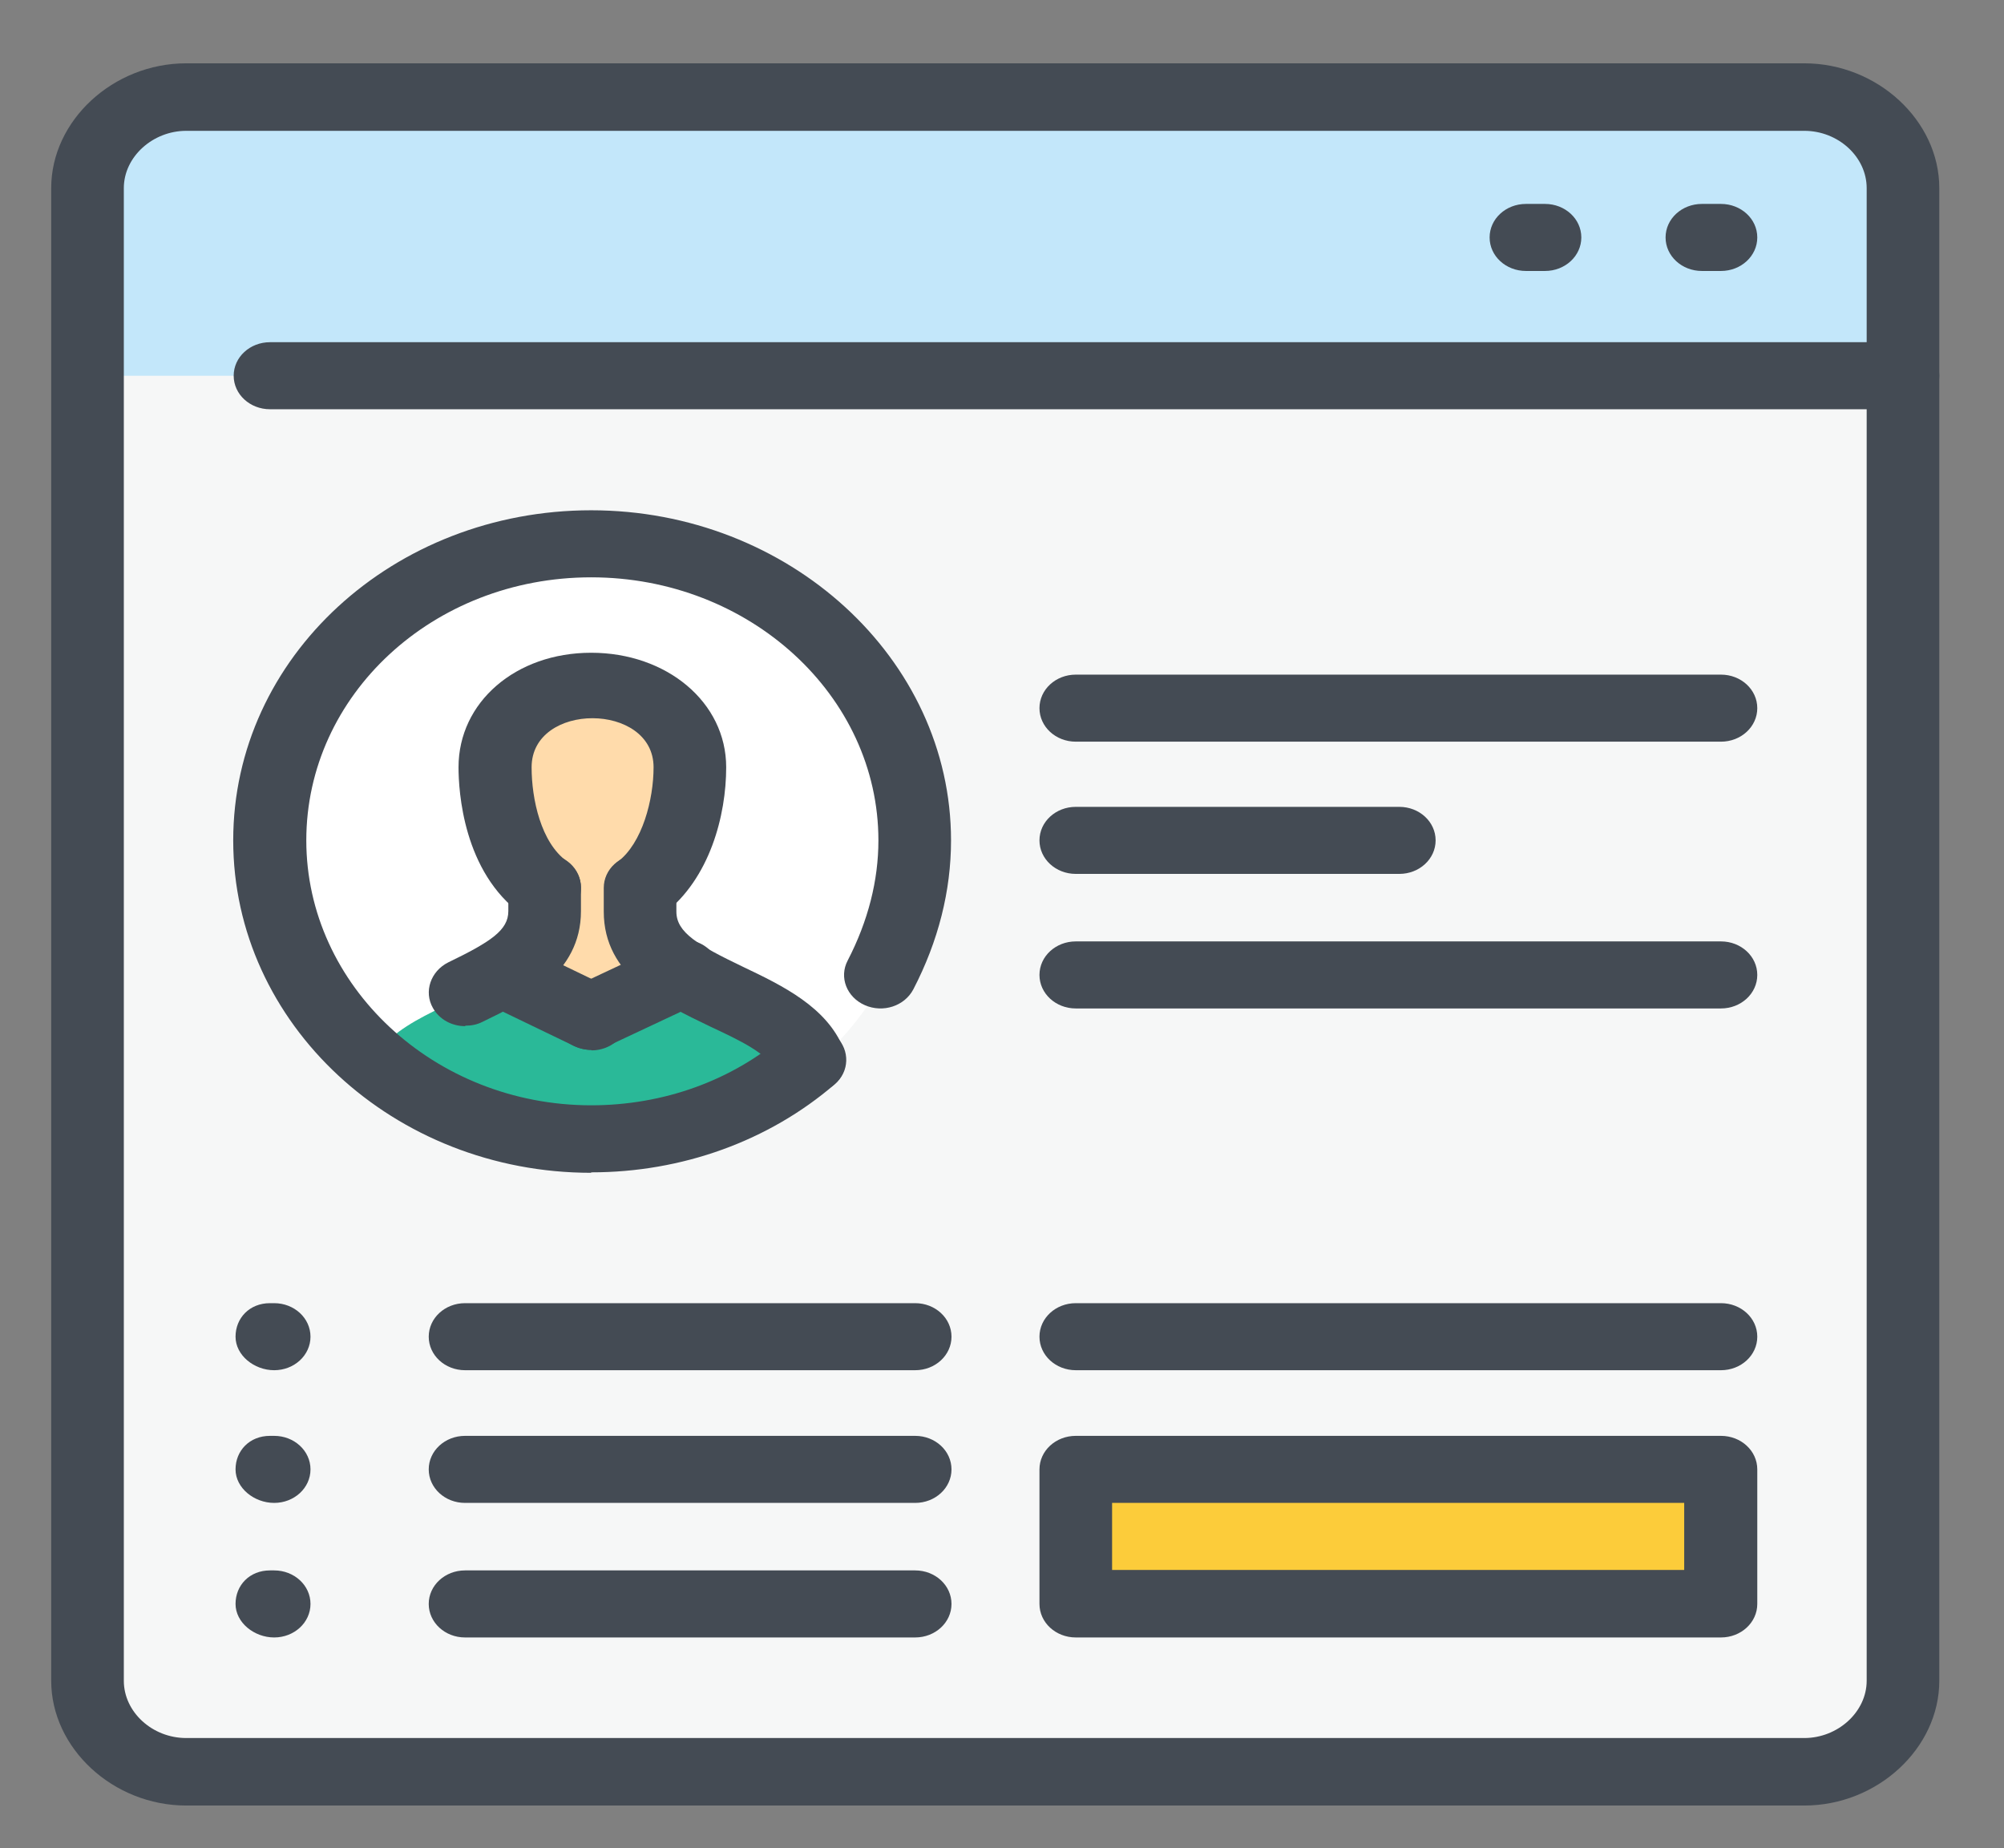 <?xml version="1.0" encoding="UTF-8"?>
<svg xmlns="http://www.w3.org/2000/svg" version="1.1" viewBox="0 0 43.05 39.7">
  <rect x="0" y="0" width="43.05" height="39.7" fill="#808080" stroke="none"/>
  <!-- Generator: Adobe Illustrator 29.1.0, SVG Export Plug-In . SVG Version: 2.1.0 Build 142)  -->
  <defs>
    <style>
      .st0 {
        fill: #c2692a;
      }

      .st0, .st1, .st2, .st3, .st4, .st5, .st6, .st7, .st8, .st9, .st10, .st11, .st12, .st13, .st14, .st15, .st16, .st17, .st18, .st19 {
        fill-rule: evenodd;
      }

      .st1 {
        fill: #f1697b;
      }

      .st2 {
        fill: #83c341;
      }

      .st3, .st20 {
        fill: #f7f8f8;
      }

      .st21, .st5 {
        fill: #fff;
      }

      .st4 {
        fill: #fee1d0;
      }

      .st6 {
        fill: #ef4033;
      }

      .st7 {
        fill: #f2f2f2;
      }

      .st22 {
        fill: #444b54;
      }

      .st8 {
        fill: #c3e7fa;
      }

      .st23 {
        fill: #213c4f;
      }

      .st9 {
        fill: #fbc4b1;
      }

      .st24 {
        fill: #babbbb;
      }

      .st10 {
        fill: #c2a89a;
      }

      .st25 {
        display: none;
      }

      .st11 {
        fill: #f58327;
      }

      .st12 {
        fill: #cfa58f;
      }

      .st13 {
        fill: #ffdbab;
      }

      .st14 {
        fill: #b2e2f9;
      }

      .st15 {
        fill: #2ab998;
      }

      .st26, .st17 {
        fill: #f6f7f7;
      }

      .st16, .st27 {
        fill: #fccc3a;
      }

      .st18 {
        fill: #ab218e;
      }

      .st19 {
        fill: #feda00;
      }
    </style>
  </defs>
  <g id="employee_benefits" class="st25">
    <g>
      <rect class="st26" x="7.65" y="1.98" width="27.79" height="35.39" rx="3.05" ry="3.05"/>
      <path class="st16" d="M26.29,33.24l-3.51,1.13.46-3.68,10.4-12.37c.46-.54,1.3-.58,1.84-.13l1.04.84c.54.46.58,1.3.13,1.84-3.43,4.14-6.89,8.23-10.36,12.37h0Z"/>
      <path class="st1" d="M32.39,19.83l1.25-1.5c.46-.54,1.3-.58,1.84-.13l1.04.84c.54.46.58,1.3.13,1.84l-1.21,1.5-3.05-2.55Z"/>
      <path class="st5" d="M7.94,1.98c3.55,0,6.39,2.84,6.39,6.35s-2.84,6.39-6.39,6.39S1.59,11.89,1.59,8.33,4.43,1.98,7.94,1.98h0Z"/>
      <path class="st13" d="M12.29,13.01c-.54-1.38-3.38-1.46-3.38-3.13v-.54c.75-.54,1-1.75,1-2.55,0-1.04-.88-1.75-1.96-1.75s-1.92.71-1.92,1.75c0,.79.25,2.01,1,2.55v.54c0,1.67-2.84,1.75-3.38,3.13,1.13,1.09,2.67,1.71,4.3,1.71s3.22-.63,4.35-1.71h0Z"/>
      <path class="st8" d="M6.15,11.18c-.88.58-2.17.96-2.51,1.84,1.13,1.09,2.67,1.71,4.3,1.71s3.22-.63,4.35-1.71c-.33-.88-1.63-1.25-2.55-1.84-.38.58-1.04.92-1.8.92-.71,0-1.38-.33-1.8-.92h0Z"/>
      <path class="st22" d="M22.78,35.08c-.16,0-.32-.06-.45-.16-.19-.15-.28-.39-.25-.63l.46-3.68c.02-.14.07-.26.16-.37l10.4-12.37c.71-.84,1.99-.93,2.84-.21l1.03.82c.42.36.67.85.7,1.4.03.53-.14,1.05-.48,1.45l-1.2,1.49c-.12.15-.29.24-.48.26-.19.02-.38-.04-.53-.16l-2.51-2.1-8.55,10.17-.3,2.36,2.25-.72,7.68-9.16c.25-.3.7-.34,1-.09.3.25.34.7.09,1l-7.81,9.32c-.09.1-.2.18-.33.22l-3.51,1.13c-.07.02-.14.03-.22.03ZM33.38,19.73l1.96,1.63.76-.94c.23-.27.21-.65-.03-.85l-1.03-.82c-.27-.23-.65-.21-.85.03l-.8.95Z"/>
      <path class="st22" d="M32.39,38.09H10.7c-2.07,0-3.76-1.69-3.76-3.76v-16.8c0-.39.32-.71.71-.71s.71.32.71.71v16.8c0,1.27,1.07,2.34,2.34,2.34h21.69c1.27,0,2.34-1.07,2.34-2.34v-7.56c0-.39.32-.71.71-.71s.71.32.71.71v7.56c0,2.07-1.69,3.76-3.76,3.76ZM35.44,15.86c-.39,0-.71-.32-.71-.71V5.03c0-1.27-1.07-2.34-2.34-2.34H14.59c-.39,0-.71-.32-.71-.71s.32-.71.71-.71h17.8c2.07,0,3.76,1.69,3.76,3.76v10.11c0,.39-.32.71-.71.71Z"/>
      <path class="st22" d="M8.9,10.05c-.22,0-.44-.1-.58-.29-.23-.32-.16-.76.16-.99.46-.34.71-1.25.71-1.97,0-1.44-2.47-1.37-2.47,0,0,.73.24,1.64.71,1.97.32.23.39.67.16.99-.23.32-.67.39-.99.16-.96-.69-1.3-2.07-1.3-3.12,0-1.38,1.16-2.47,2.63-2.47s2.67,1.06,2.67,2.47c0,1.06-.34,2.43-1.3,3.12-.13.09-.27.13-.42.13Z"/>
      <path class="st22" d="M7.94,12.81c-.11,0-.22-.03-.32-.08l-1.8-.92c-.35-.18-.49-.61-.31-.96.18-.35.61-.49.96-.31l1.47.75,1.47-.75c.35-.18.78-.04.96.31.18.35.04.78-.31.96l-1.8.92c-.1.05-.21.08-.32.08Z"/>
      <path class="st22" d="M7.94,15.44c-3.89,0-7.06-3.19-7.06-7.1S4.05,1.27,7.94,1.27s7.1,3.17,7.1,7.06c0,.98-.22,1.97-.65,2.92-.16.36-.58.52-.94.36-.36-.16-.52-.58-.36-.94.35-.77.52-1.56.52-2.34,0-3.11-2.55-5.64-5.68-5.64s-5.64,2.53-5.64,5.64,2.53,5.68,5.64,5.68c1.22,0,2.4-.39,3.37-1.12-.26-.21-.64-.4-1-.58-.95-.48-2.12-1.08-2.12-2.43v-.54c0-.23.11-.44.29-.58.46-.34.71-1.25.71-1.97,0-1.44-2.47-1.37-2.47,0,0,.73.24,1.64.71,1.97.18.13.29.35.29.58v.54c0,1.33-1.21,1.97-1.67,2.22-.35.18-.78.05-.96-.3-.18-.35-.05-.78.3-.96.81-.43.92-.71.92-.96v-.22c-.73-.74-1-1.93-1-2.87,0-1.38,1.16-2.47,2.63-2.47s2.67,1.06,2.67,2.47c0,.94-.27,2.13-1,2.87v.22c0,.45.51.74,1.34,1.17.77.39,1.65.84,1.99,1.71.11.27.04.58-.18.78-1.32,1.23-3.04,1.9-4.83,1.9Z"/>
      <path class="st22" d="M30.38,8h-13.29c-.39,0-.71-.32-.71-.71s.32-.71.71-.71h13.29c.39,0,.71.32.71.71s-.32.71-.71.71Z"/>
      <path class="st22" d="M30.38,12.97h-14.08c-.39,0-.71-.32-.71-.71s.32-.71.71-.71h14.08c.39,0,.71.32.71.71s-.32.71-.71.71Z"/>
      <path class="st22" d="M30.38,17.9H12.71c-.39,0-.71-.32-.71-.71s.32-.71.71-.71h17.67c.39,0,.71.32.71.71s-.32.71-.71.71Z"/>
      <path class="st22" d="M26.75,22.88h-14.04c-.39,0-.71-.32-.71-.71s.32-.71.71-.71h14.04c.39,0,.71.32.71.71s-.32.71-.71.71Z"/>
      <path class="st22" d="M22.57,27.81h-9.86c-.39,0-.71-.32-.71-.71s.32-.71.71-.71h9.86c.39,0,.71.32.71.71s-.32.71-.71.71Z"/>
      <path class="st22" d="M20.23,32.78h-7.52c-.39,0-.71-.32-.71-.71s.32-.71.71-.71h7.52c.39,0,.71.32.71.71s-.32.71-.71.71Z"/>
    </g>
  </g>
  <g id="human_resources" class="st25">
    <ellipse class="st21" cx="20.33" cy="21.47" rx="16.22" ry="17.17"/>
    <g>
      <path class="st7" d="M20.05,1.14c3.93,0,7.12,3.19,7.12,7.12s-3.19,7.16-7.12,7.16-7.16-3.23-7.16-7.16,3.19-7.12,7.16-7.12h0Z"/>
      <path class="st3" d="M20.05,2.88c2.93,0,5.33,2.4,5.33,5.37s-2.4,5.37-5.33,5.37-5.37-2.4-5.37-5.37,2.4-5.37,5.37-5.37h0Z"/>
      <path class="st9" d="M24.86,13.54c-1.27,1.14-2.97,1.88-4.8,1.88s-3.58-.74-4.85-1.88v-1.05c.61-1.57,3.75-1.66,3.75-3.54v-.57c-.79-.65-1.09-1.96-1.09-2.88,0-1.18.96-1.92,2.18-1.92s2.14.74,2.14,1.92c0,.92-.26,2.23-1.09,2.88v.57c0,1.88,3.14,1.96,3.75,3.54v1.05Z"/>
      <path class="st12" d="M21.1,8.38c.83-.65,1.09-1.96,1.09-2.88,0-1.18-.96-1.92-2.14-1.92s-2.18.74-2.18,1.92c0,.92.31,2.23,1.09,2.88v.57c0,.65-.39,1.14-.92,1.48l2.01,1,2.01-1c-.57-.35-.96-.83-.96-1.48v-.57Z"/>
      <path class="st7" d="M8.92,20.39c3.93,0,7.12,3.19,7.12,7.16s-3.19,7.12-7.12,7.12-7.16-3.19-7.16-7.12,3.23-7.16,7.16-7.16h0Z"/>
      <path class="st3" d="M8.92,22.18c2.97,0,5.37,2.4,5.37,5.37s-2.4,5.33-5.37,5.33-5.37-2.4-5.37-5.33,2.4-5.37,5.37-5.37h0Z"/>
      <path class="st14" d="M13.72,32.79c-1.27,1.18-2.97,1.88-4.8,1.88s-3.54-.7-4.85-1.88v-1.05c.61-1.57,3.75-1.62,3.75-3.54v-.57c-.79-.61-1.05-1.96-1.05-2.84,0-1.18.96-1.96,2.14-1.96s2.14.79,2.14,1.96c0,.87-.26,2.23-1.09,2.84v.57c0,1.92,3.19,1.96,3.75,3.54v1.05Z"/>
      <path class="st4" d="M9.97,27.64c.83-.61,1.09-1.96,1.09-2.84,0-1.18-.96-1.96-2.14-1.96s-2.14.79-2.14,1.96c0,.87.26,2.23,1.05,2.84v.57c0,.7-.39,1.14-.92,1.48l2.01,1.05,2.01-1.05c-.57-.35-.96-.79-.96-1.48v-.57Z"/>
      <path class="st7" d="M31.19,20.39c3.93,0,7.12,3.19,7.12,7.16s-3.19,7.12-7.12,7.12-7.16-3.19-7.16-7.12,3.19-7.16,7.16-7.16h0Z"/>
      <path class="st3" d="M31.19,22.18c2.93,0,5.33,2.4,5.33,5.37s-2.4,5.33-5.33,5.33-5.37-2.4-5.37-5.33,2.4-5.37,5.37-5.37h0Z"/>
      <path class="st18" d="M35.99,32.79c-1.27,1.18-2.97,1.88-4.8,1.88s-3.58-.7-4.85-1.88v-1.05c.61-1.57,3.75-1.62,3.75-3.54v-.57c-.79-.61-1.09-1.96-1.09-2.84,0-1.18.96-1.96,2.18-1.96s2.14.79,2.14,1.96c0,.87-.31,2.23-1.09,2.84v.57c0,1.92,3.14,1.96,3.75,3.54v1.05Z"/>
      <path class="st10" d="M32.24,27.64c.79-.61,1.09-1.96,1.09-2.84,0-1.18-.96-1.96-2.14-1.96s-2.18.79-2.18,1.96c0,.87.31,2.23,1.09,2.84v.57c0,.7-.39,1.14-.92,1.48l2.01,1.05,2.01-1.05c-.57-.35-.96-.79-.96-1.48v-.57Z"/>
      <path class="st19" d="M3.2,21.66c.87,0,1.62.7,1.62,1.62s-.74,1.62-1.62,1.62c-.92,0-1.66-.7-1.66-1.62s.74-1.62,1.66-1.62h0Z"/>
      <path class="st6" d="M28.92,35.45c-.44-.79-.17-1.79.61-2.27.79-.44,1.79-.17,2.23.61.44.79.17,1.79-.61,2.23-.79.48-1.79.22-2.23-.57h0Z"/>
      <path class="st2" d="M28,6.25c-.44.79-1.44,1.05-2.23.61-.79-.44-1.05-1.44-.61-2.23.48-.79,1.48-1.05,2.23-.61.79.44,1.05,1.44.61,2.23h0Z"/>
      <path class="st23" d="M20.05,15.96c-4.25,0-7.71-3.46-7.71-7.71S15.81.59,20.05.59c1.58,0,3.11.49,4.42,1.41.25.17.31.51.13.76-.17.25-.51.31-.76.13-1.13-.79-2.44-1.21-3.79-1.21-3.65,0-6.61,2.95-6.61,6.57s2.97,6.61,6.61,6.61c3.25,0,6.04-2.43,6.49-5.64.04-.3.32-.51.62-.47.3.04.51.32.47.62-.52,3.75-3.78,6.58-7.57,6.58Z"/>
      <path class="st23" d="M20.05,11.99c-.08,0-.16-.02-.24-.06l-2.01-1c-.27-.13-.38-.46-.24-.73.13-.27.46-.38.73-.24l2.01,1c.27.13.38.46.24.73-.1.19-.29.3-.49.3Z"/>
      <path class="st23" d="M20.06,11.99c-.2,0-.39-.11-.49-.3-.13-.27-.03-.6.24-.73l2.01-1c.27-.13.6-.03.73.24.13.27.03.6-.24.73l-2.01,1c-.08.04-.16.06-.24.06Z"/>
      <path class="st23" d="M24.86,14.08c-.3,0-.55-.24-.55-.55v-.93c-.24-.47-.88-.8-1.55-1.15-1.03-.53-2.2-1.14-2.2-2.5v-.57c0-.17.08-.32.21-.43.65-.51.88-1.64.88-2.45,0-.95-.83-1.38-1.59-1.38-.81,0-1.64.42-1.64,1.38,0,.83.28,1.95.89,2.46.12.1.2.26.2.42v.57c0,1.38-1.22,2-2.2,2.5-.31.16-.62.31-.89.49-.25.17-.59.09-.76-.16-.17-.25-.09-.59.16-.76.3-.2.65-.38.99-.55,1-.51,1.6-.86,1.6-1.53v-.33c-.8-.82-1.09-2.17-1.09-3.12,0-1.43,1.15-2.47,2.73-2.47s2.69,1.04,2.69,2.47c0,.5-.08,2.14-1.09,3.13v.32c0,.65.61,1.01,1.61,1.53.86.45,1.75.91,2.1,1.81.02.06.04.13.04.2v1.05c0,.3-.24.55-.55.55Z"/>
      <path class="st23" d="M8.92,35.21c-4.25,0-7.71-3.44-7.71-7.66,0-.13.01-.25.02-.38,0-.09.02-.18.02-.27,0-.3.24-.55.55-.55s.55.24.55.55c0,.13-.01.25-.02.38,0,.09-.02.18-.02.27,0,3.62,2.97,6.57,6.61,6.57s6.57-2.95,6.57-6.57-2.95-6.61-6.57-6.61c-.88,0-1.68.16-2.45.48-.28.11-.6-.01-.72-.29-.12-.28.01-.6.29-.72.91-.38,1.85-.57,2.88-.57,4.22,0,7.66,3.46,7.66,7.71s-3.44,7.66-7.66,7.66Z"/>
      <path class="st23" d="M8.92,31.28c-.08,0-.17-.02-.25-.06l-2.01-1.05c-.27-.14-.37-.47-.23-.74.14-.27.47-.37.74-.23l2.01,1.05c.27.14.37.47.23.74-.1.19-.29.29-.48.29Z"/>
      <path class="st23" d="M8.92,31.28c-.2,0-.39-.11-.48-.29-.14-.27-.04-.6.23-.74l2.01-1.05c.27-.14.6-.04.74.23.14.27.04.6-.23.74l-2.01,1.05c-.08.04-.17.06-.25.06Z"/>
      <path class="st23" d="M13.72,33.33c-.3,0-.55-.24-.55-.55v-.94c-.22-.46-.86-.78-1.53-1.12-.99-.5-2.23-1.13-2.23-2.52v-.57c0-.17.08-.34.22-.44.6-.44.87-1.55.87-2.4,0-1.86-3.19-1.86-3.19,0,0,.85.26,1.96.84,2.41.13.1.21.26.21.43v.57c0,1.38-1.21,2-2.17,2.5-.3.15-.6.31-.87.48-.25.17-.59.09-.76-.16-.17-.25-.09-.59.16-.76.3-.2.63-.37.96-.54.98-.51,1.58-.85,1.58-1.53v-.32c-.77-.77-1.05-2.11-1.05-3.08,0-1.43,1.15-2.51,2.69-2.51s2.68,1.08,2.68,2.51c0,1.03-.29,2.33-1.09,3.09v.31c0,.67.61,1.03,1.63,1.55.87.44,1.77.89,2.1,1.8.02.06.03.12.03.19v1.05c0,.3-.24.55-.55.55Z"/>
      <path class="st23" d="M34.16,34.56c-.21,0-.4-.12-.49-.32-.13-.27,0-.6.26-.72,2.33-1.08,3.83-3.42,3.83-5.97,0-3.65-2.95-6.61-6.57-6.61s-6.61,2.97-6.61,6.61c0,2.03.91,3.91,2.5,5.16.24.19.28.53.09.77-.19.24-.53.28-.77.09-1.85-1.46-2.91-3.66-2.91-6.02,0-4.25,3.46-7.71,7.71-7.71s7.66,3.46,7.66,7.71c0,2.97-1.75,5.7-4.46,6.96-.07.03-.15.05-.23.05Z"/>
      <path class="st23" d="M31.19,31.28c-.08,0-.17-.02-.25-.06l-2.01-1.05c-.27-.14-.37-.47-.23-.74.14-.27.47-.37.74-.23l2.01,1.05c.27.14.37.47.23.74-.1.19-.29.29-.48.29Z"/>
      <path class="st23" d="M31.19,31.28c-.2,0-.38-.11-.48-.29-.14-.27-.04-.6.22-.74l1.96-1.05c.27-.14.6-.04.74.22.14.27.04.6-.22.74l-1.96,1.05c-.08.04-.17.06-.26.06Z"/>
      <path class="st23" d="M35.99,33.33c-.3,0-.55-.24-.55-.55v-.93c-.23-.46-.87-.79-1.53-1.13-.99-.5-2.22-1.13-2.22-2.53v-.57c0-.17.08-.33.21-.43.57-.45.88-1.57.88-2.41,0-.93-.8-1.42-1.59-1.42-.96,0-1.64.58-1.64,1.42s.31,1.96.88,2.41c.13.1.21.26.21.43v.57c0,1.38-1.22,2-2.2,2.5-.31.16-.62.31-.89.49-.25.17-.59.09-.76-.16-.17-.25-.09-.59.16-.76.3-.2.65-.38.99-.55,1-.51,1.6-.87,1.6-1.53v-.32c-.86-.85-1.09-2.31-1.09-3.08,0-1.45,1.15-2.51,2.73-2.51s2.69,1.08,2.69,2.51c0,.78-.24,2.24-1.09,3.08v.32c0,.68.61,1.04,1.62,1.55.86.44,1.75.89,2.09,1.79.02.06.04.13.04.2v1.05c0,.3-.24.55-.55.55Z"/>
      <path class="st23" d="M3.2,25.43c-1.24,0-2.2-.95-2.2-2.16,0-.79.49-1.56,1.22-1.93.09-.06.31-.24.31-.52.09-5.82,3.04-11.2,7.89-14.38.25-.17.59-.09.76.16.17.25.1.59-.16.76-4.54,2.99-7.31,8.03-7.39,13.48,0,.58-.32,1.11-.87,1.46-.41.21-.66.6-.66.98,0,.6.49,1.07,1.11,1.07.59,0,1.07-.48,1.07-1.07,0-.2-.03-.35-.1-.46-.16-.26-.07-.59.19-.75.26-.15.59-.07.75.18.17.28.25.62.25,1.02,0,1.19-.97,2.16-2.16,2.16Z"/>
      <path class="st23" d="M20.03,38.64c-2.69,0-5.38-.62-7.86-1.87-.27-.14-.38-.46-.24-.73.14-.27.46-.38.73-.24,4.86,2.45,10.6,2.32,15.38-.34.55-.28,1.19-.25,1.69.06.37.25.79.27,1.11.05.29-.16.46-.39.54-.67.08-.28.04-.58-.1-.84-.14-.25-.37-.43-.65-.5-.28-.08-.58-.04-.84.1-.16.1-.3.22-.37.33-.16.26-.49.34-.75.19-.26-.15-.34-.49-.19-.75.16-.27.41-.51.76-.71.52-.29,1.11-.36,1.67-.21.57.15,1.03.52,1.32,1.03.28.51.35,1.09.2,1.65-.15.57-.52,1.03-1.03,1.32-.66.44-1.54.42-2.27-.07-.16-.1-.39-.11-.59,0-2.65,1.48-5.58,2.22-8.52,2.22Z"/>
      <path class="st23" d="M36.99,20.67c-.29,0-.53-.23-.54-.52-.29-5.43-3.28-10.34-7.99-13.14-.5-.31-.79-.86-.79-1.47.03-.46-.18-.85-.54-1.05-.51-.3-1.18-.11-1.5.42-.13.24-.17.54-.09.82.08.28.25.51.5.65.17.1.33.15.48.15.3,0,.55.24.55.55s-.24.55-.55.55c-.35,0-.7-.1-1.02-.3-.49-.27-.86-.74-1.01-1.31-.15-.56-.08-1.15.2-1.65.64-1.05,1.97-1.41,2.98-.82.72.39,1.16,1.19,1.1,2.04,0,.2.1.4.27.5,5.01,2.98,8.19,8.22,8.51,14.01.02.3-.22.56-.52.57,0,0-.02,0-.03,0Z"/>
    </g>
  </g>
  <g id="timesheet" class="st25">
    <g>
      <path class="st8" d="M19.64,37.67C9.69,37.67,1.58,29.63,1.58,19.69S9.69,1.7,19.64,1.7s17.99,8.05,17.99,17.99-8.05,17.99-17.99,17.99h0Z"/>
      <path class="st5" d="M19.64,16.94c1.5,0,2.75,1.24,2.75,2.75s-1.24,2.81-2.75,2.81-2.81-1.24-2.81-2.81,1.24-2.75,2.81-2.75h0Z"/>
      <path class="st22" d="M19.64,38.79c-5.97,0-11.65-2.81-15.21-7.51-.37-.49-.27-1.19.22-1.56.49-.37,1.19-.27,1.56.22,3.14,4.15,8.17,6.62,13.44,6.62,9.31,0,16.88-7.57,16.88-16.88S28.94,2.81,19.64,2.81c-6.92,0-13.26,4.32-15.78,10.74-.22.57-.87.85-1.44.63-.57-.22-.85-.87-.63-1.44C4.64,5.47,11.81.58,19.64.58c10.53,0,19.1,8.57,19.1,19.1s-8.57,19.1-19.1,19.1Z"/>
      <path class="st22" d="M19.64,23.61c-2.2,0-3.92-1.72-3.92-3.92s1.76-3.86,3.92-3.86,3.86,1.73,3.86,3.86-1.73,3.92-3.86,3.92ZM19.64,18.05c-.94,0-1.7.73-1.7,1.64,0,.95.75,1.7,1.7,1.7.9,0,1.64-.76,1.64-1.7,0-.89-.75-1.64-1.64-1.64Z"/>
      <path class="st22" d="M19.64,18.05c-.61,0-1.11-.5-1.11-1.11V5.88c0-.61.5-1.11,1.11-1.11s1.11.5,1.11,1.11v11.06c0,.61-.5,1.11-1.11,1.11Z"/>
      <path class="st22" d="M12.77,27.67c-.29,0-.57-.11-.79-.33-.43-.43-.43-1.14,0-1.57l4.91-4.91c.43-.43,1.14-.43,1.57,0,.43.43.43,1.14,0,1.57l-4.91,4.91c-.22.22-.5.33-.79.33Z"/>
      <path class="st22" d="M19.64,34.67c-.61,0-1.14-.5-1.14-1.11s.47-1.11,1.08-1.11h.07c.61,0,1.11.5,1.11,1.11s-.5,1.11-1.11,1.11Z"/>
    </g>
  </g>
  <g id="remote_outlook" class="st25">
    <g>
      <path class="st11" d="M1.71,33.7c0,2.45,2,4.4,4.4,4.4h31.38c2.45,0,4.4-1.95,4.4-4.4V15.06c0-1.5-.75-2.75-2.05-3.5l-2.1-1.25H5.86l-2.1,1.25c-1.3.75-2.05,2-2.05,3.5v18.64Z"/>
      <path class="st0" d="M5.86,10.32l-2.1,1.25c-1.3.75-2.05,2-2.05,3.5s.75,2.8,2.05,3.55l18.04,10.34,18.04-10.34c1.3-.75,2.05-2.05,2.05-3.55s-.75-2.75-2.05-3.5l-2.1-1.25H5.86Z"/>
      <polygon class="st7" points="5.41 1.28 38.19 1.28 38.19 19.56 21.8 28.95 5.41 19.56 5.41 1.28"/>
      <polygon class="st3" points="7.51 3.38 36.09 3.38 36.09 20.81 21.8 28.95 7.51 20.81 7.51 3.38"/>
      <path class="st23" d="M21.8,28.93c-.85,0-1.71-.23-2.54-.67L3.45,19.15c-1.5-.87-2.36-2.36-2.36-4.09s.86-3.17,2.36-4.04l1.65-.95c.3-.17.68-.07.85.23.17.3.07.68-.23.85l-1.65.95c-1.12.65-1.74,1.7-1.74,2.96s.63,2.37,1.74,3.01l15.79,9.09c1.3.69,2.73.65,3.88,0l15.79-9.09c1.1-.64,1.74-1.73,1.74-3.01s-.62-2.31-1.74-2.96l-1.65-.95c-.3-.17-.4-.55-.23-.85.17-.3.55-.4.85-.23l1.65.95c1.5.87,2.36,2.34,2.36,4.04s-.86,3.22-2.36,4.09l-15.79,9.09c-.77.44-1.68.68-2.56.68Z"/>
      <path class="st23" d="M37.49,38.72H6.11c-2.77,0-5.02-2.25-5.02-5.02V15.06c0-.35.28-.62.62-.62s.62.28.62.62v18.64c0,2.08,1.69,3.77,3.77,3.77h31.38c2.12,0,3.77-1.66,3.77-3.77V15.06c0-.35.28-.62.62-.62s.62.28.62.62v18.64c0,2.82-2.21,5.02-5.02,5.02Z"/>
      <path class="st23" d="M6.41,34.63c-.18,0-.35-.08-.48-.22-.22-.26-.19-.66.08-.88l9.79-8.25c.26-.22.66-.19.88.08.22.26.19.66-.08.88l-9.79,8.25c-.12.1-.26.15-.4.15Z"/>
      <path class="st23" d="M37.19,34.63c-.14,0-.28-.05-.4-.15l-9.79-8.25c-.26-.22-.3-.62-.08-.88.22-.26.62-.3.88-.08l9.79,8.25c.26.22.3.62.08.88-.12.15-.3.22-.48.22Z"/>
      <path class="st23" d="M38.19,17.29c-.35,0-.62-.28-.62-.62V1.91H6.03v14.75c0,.35-.28.62-.62.62s-.62-.28-.62-.62V1.28c0-.35.28-.62.62-.62h32.78c.35,0,.62.28.62.62v15.38c0,.35-.28.62-.62.62Z"/>
      <path class="st23" d="M21.8,28.93c-.85,0-1.71-.23-2.54-.67L3.45,19.15c-1.5-.87-2.36-2.36-2.36-4.09s.86-3.17,2.36-4.04l1.65-.95c.3-.17.68-.07.85.23.17.3.07.68-.23.85l-1.65.95c-1.12.65-1.74,1.7-1.74,2.96s.63,2.37,1.74,3.01l15.79,9.09c1.3.69,2.73.65,3.88,0l15.79-9.09c1.1-.64,1.74-1.73,1.74-3.01s-.62-2.31-1.74-2.96l-1.65-.95c-.3-.17-.4-.55-.23-.85.17-.3.55-.4.85-.23l1.65.95c1.5.87,2.36,2.34,2.36,4.04s-.86,3.22-2.36,4.09l-15.79,9.09c-.77.44-1.68.68-2.56.68Z"/>
    </g>
  </g>
  <g id="remote_connection" class="st25">
    <g>
      <path class="st8" d="M37.13,25.29V5.25c0-1.44-1.08-2.61-2.4-2.61H7.79c-1.32,0-2.4,1.18-2.4,2.61v20.04h31.74Z"/>
      <path class="st24" d="M5.39,25.29h31.74l3.91,8.82c.24.56.24,1.23-.09,1.74-.33.56-.85.87-1.41.87H2.99c-.57,0-1.08-.31-1.41-.87-.28-.51-.33-1.18-.09-1.74l3.91-8.82Z"/>
      <path class="st22" d="M39.53,37.59H2.99c-.85,0-1.61-.46-2.09-1.27-.43-.78-.49-1.76-.15-2.57l2.27-5.09c.19-.43.68-.61,1.07-.4.4.21.56.73.37,1.16l-2.26,5.07c-.11.27-.09.64.06.91.17.28.43.45.73.45h36.54c.3,0,.56-.17.74-.47.19-.3.14-.66.04-.91l-3.68-8.31H5.39c-.44,0-.8-.39-.8-.87s.36-.87.8-.87h31.74c.31,0,.59.19.72.49l3.91,8.82c.38.91.32,1.88-.16,2.62-.45.78-1.22,1.24-2.07,1.24Z"/>
      <path class="st22" d="M34.07,29.96H8.45c-.44,0-.8-.39-.8-.87s.36-.87.8-.87h25.62c.44,0,.8.39.8.87s-.36.87-.8.87Z"/>
      <path class="st22" d="M24.27,33.8h-6.03c-.44,0-.8-.39-.8-.87s.36-.87.8-.87h6.03c.44,0,.8.39.8.87s-.36.87-.8.87Z"/>
      <path class="st22" d="M5.39,26.16c-.44,0-.8-.39-.8-.87V5.25c0-1.92,1.44-3.49,3.2-3.49h6.31c.44,0,.8.39.8.87s-.36.87-.8.87h-6.31c-.88,0-1.6.78-1.6,1.74v20.04c0,.48-.36.87-.8.87ZM37.13,22.42c-.44,0-.8-.39-.8-.87V5.25c0-.96-.72-1.74-1.6-1.74H14.17c-.44,0-.8-.39-.8-.87s.36-.87.8-.87h20.56c1.77,0,3.2,1.56,3.2,3.49v16.3c0,.48-.36.87-.8.87Z"/>
      <g>
        <path class="st15" d="M20.65,20.06c-3.4,0-6.18-2.73-6.18-6.1s2.78-6.1,6.18-6.1,6.15,2.73,6.15,6.1-2.75,6.1-6.15,6.1h0Z"/>
        <path class="st5" d="M23.49,12.72l-1.1-1.06-2.51,2.48-1.01-1-1.07,1.06c.85.86,1.23,1.22,2.08,2.08,1.21-1.2,2.39-2.37,3.6-3.57h0Z"/>
        <path class="st22" d="M20.65,20.44c-2.07,0-3.97-.93-5.2-2.54-.13-.17-.09-.4.07-.53.17-.13.41-.09.53.07,1.09,1.43,2.77,2.25,4.6,2.25,3.18,0,5.77-2.57,5.77-5.72s-2.59-5.72-5.77-5.72c-2.37,0-4.54,1.46-5.4,3.64-.08.19-.3.29-.49.21-.2-.08-.29-.29-.22-.49.98-2.46,3.43-4.12,6.11-4.12,3.6,0,6.54,2.9,6.54,6.48s-2.93,6.48-6.54,6.48Z"/>
        <path class="st22" d="M19.89,16.67c-.11.02-.2-.04-.27-.11-.42-.43-.73-.73-1.04-1.04-.31-.31-.62-.61-1.04-1.05-.15-.15-.14-.38,0-.53l1.07-1.06c.15-.15.39-.15.54,0l.74.73,2.24-2.22c.15-.15.39-.15.54,0l1.1,1.06c.07.07.11.17.11.27,0,.1-.04.2-.11.27l-3.6,3.57c-.07.07-.17.11-.27.11ZM18.34,14.21c.3.3.54.54.77.77.24.24.48.48.77.77l3.06-3.03-.55-.54-2.24,2.22c-.15.15-.39.15-.54,0l-.74-.73-.54.53Z"/>
      </g>
    </g>
  </g>
  <g id="peoplesoft" class="st25">
    <g>
      <path class="st7" d="M7.94,7.62h2.1c.19.93,1.03,1.63,2.05,1.63s1.82-.7,2-1.63h10.49c.19.93,1.03,1.63,2.05,1.63s1.82-.7,2-1.63h10.44c1.12,0,2.05.93,2.05,2.05v24.79c0,1.17-.63,2.83-2.05,2.83H7.94c-1.34,0-2.1-1.2-2.1-2.36V9.68c0-1.12.93-2.05,2.1-2.05h0Z"/>
      <path class="st3" d="M7.94,9.58c-.09,0-.14.05-.14.09v22.85s.05.09.14,2.39h31.14c.05-2.3.09-2.34.09-2.39V9.68s-.05-.09-.09-.09H7.94Z"/>
      <path class="st7" d="M3.75,3.01h7.27v2.38c-.61.37-1.03,1.03-1.03,1.82,0,1.12.93,2.05,2.1,2.05s2.05-.93,2.05-2.05c0-.79-.42-1.45-1.03-1.82v-.7c0-.89.75-1.68,1.68-1.68h10.77v2.38c-.61.37-1.03,1.03-1.03,1.82,0,1.12.93,2.05,2.1,2.05s2.05-.93,2.05-2.05c0-.79-.42-1.45-1.03-1.82v-.7c0-.89.75-1.68,1.63-1.68h5.64c1.12,0,2.05.98,2.05,2.1v22.85c0,1.17-.93,2.1-2.05,2.1H3.75c-1.12,0-2.05-.93-2.05-2.1V5.11c0-1.12.93-2.1,2.05-2.1h0Z"/>
      <path class="st3" d="M3.75,5.01s-.09.05-.09.09v22.85s.05.09.09.09h31.19s.09-.05.09-.09V5.11s-.05-.09-.09-.09h-7.27v.37c.61.37,1.03,1.03,1.03,1.82,0,1.12-.93,2.05-2.05,2.05s-2.1-.93-2.1-2.05c0-.79.42-1.45,1.03-1.82v-.37h-12.45v.37c.61.37,1.03,1.03,1.03,1.82,0,1.12-.93,2.05-2.05,2.05s-2.1-.93-2.1-2.05c0-.79.42-1.45,1.03-1.82v-.37H3.75Z"/>
      <path class="st4" d="M6.45,23.85v-.23c0-2.42,4.43-2.28,4.43-4.66v-.65c-.98-.75-1.26-2.28-1.26-3.31,0-1.35,1.07-2.24,2.47-2.24s2.47.89,2.47,2.24c0,1.03-.33,2.56-1.26,3.31v.65c0,2.38,4.43,2.24,4.43,4.66v.23c-1.4,1.73-3.5,2.7-5.64,2.7s-4.29-.98-5.64-2.7h0Z"/>
      <path class="st14" d="M14.38,20.63l-2.33,1.17-2.28-1.17c-1.31.89-3.31,1.35-3.31,2.98v.23c1.35,1.73,3.45,2.7,5.64,2.7s4.24-.98,5.64-2.7v-.23c0-1.63-2.05-2.1-3.36-2.98h0Z"/>
      <path class="st11" d="M30.7,17.18c.84,0,1.54-.7,1.54-1.59v-1.26c0-.84-.7-1.54-1.54-1.54h-9c-.89,0-1.59.7-1.59,1.54v1.26c0,.89.7,1.59,1.59,1.59h9Z"/>
      <path class="st23" d="M34.94,30.63H3.75c-1.45,0-2.64-1.2-2.64-2.68V5.11c0-1.45,1.21-2.68,2.64-2.68h7.27c.32,0,.58.26.58.58s-.26.58-.58.58H3.75c-.78,0-1.47.71-1.47,1.51v22.85c0,.84.66,1.52,1.47,1.52h31.19c.81,0,1.47-.68,1.47-1.52V5.11c0-.81-.69-1.51-1.47-1.51h-5.64c-.55,0-1.05.52-1.05,1.1v.4c.65.51,1.03,1.29,1.03,2.12,0,1.45-1.18,2.63-2.63,2.63s-2.68-1.18-2.68-2.63c0-.95.49-1.81,1.3-2.31.28-.17.63-.08.8.19.17.27.08.63-.19.8-.48.29-.75.77-.75,1.32,0,.81.68,1.47,1.51,1.47s1.47-.67,1.47-1.47c0-.55-.27-1.03-.75-1.32-.17-.11-.28-.29-.28-.5v-.7c0-1.23,1.01-2.26,2.22-2.26h5.64c1.43,0,2.63,1.23,2.63,2.68v22.85c0,1.48-1.18,2.68-2.63,2.68ZM12.09,9.84c-1.48,0-2.68-1.18-2.68-2.63,0-.95.49-1.81,1.3-2.31.28-.17.63-.08.8.19.17.27.08.63-.19.8-.48.29-.75.77-.75,1.32,0,.81.68,1.47,1.51,1.47s1.47-.67,1.47-1.47c0-.55-.27-1.03-.75-1.32-.17-.11-.28-.29-.28-.5v-.7c0-1.23,1.04-2.26,2.26-2.26h10.77c.32,0,.58.26.58.58s-.26.58-.58.58h-10.77c-.58,0-1.09.51-1.09,1.1v.4c.65.51,1.03,1.29,1.03,2.12,0,1.45-1.18,2.63-2.64,2.63Z"/>
      <path class="st23" d="M39.09,38.14H7.94c-1.48,0-2.68-1.2-2.68-2.68,0-.32.26-.63.58-.63s.58.21.58.54c0,.94.67,1.61,1.52,1.61h31.14c.81,0,1.47-.68,1.47-1.51V12.61c0-.74-.54-1.38-1.27-1.47-.32-.04-.54-.34-.5-.66.04-.32.34-.55.66-.5,1.3.18,2.28,1.31,2.28,2.63v22.85c0,1.48-1.18,2.68-2.64,2.68Z"/>
      <path class="st23" d="M12.09,22.38c-.09,0-.18-.02-.26-.06l-2.33-1.17c-.29-.14-.4-.49-.26-.78.14-.29.49-.4.78-.26l2.07,1.03,2.02-1.03c.29-.15.64-.03.78.25.15.29.03.64-.25.78l-2.28,1.17c-.08.04-.17.06-.27.06Z"/>
      <path class="st23" d="M6.45,24.43c-.32,0-.58-.26-.58-.58v-.23c0-1.57,1.35-2.27,2.55-2.88,1.17-.6,1.88-1.02,1.88-1.79v-.38c-1.16-1.1-1.26-3-1.26-3.58,0-1.63,1.28-2.82,3.05-2.82s3.05,1.21,3.05,2.82c0,1.25-.47,3.54-2.21,4.14-.31.11-.64-.06-.74-.36-.11-.3.06-.64.36-.74,1.04-.36,1.43-2.05,1.43-3.04,0-1.09-.95-1.66-1.89-1.66-1.13,0-1.89.66-1.89,1.66s.27,2.27,1.03,2.85c.14.11.23.28.23.46v.65c0,1.54-1.34,2.22-2.52,2.82-1.19.61-1.91,1.04-1.91,1.84v.23c0,.32-.26.58-.58.58Z"/>
      <path class="st23" d="M12.09,24.62c-.32,0-.58-.26-.58-.58v-2.24c0-.32.26-.58.58-.58s.58.26.58.58v2.24c0,.32-.26.58-.58.58Z"/>
      <path class="st23" d="M12.09,27.14c-1.54,0-3.09-.48-4.38-1.36-.27-.18-.33-.54-.15-.81.18-.27.54-.34.81-.15,1.1.75,2.42,1.16,3.73,1.16,1.95,0,3.78-.85,5.06-2.33v-.02c0-.8-.72-1.23-1.91-1.84-1.18-.6-2.52-1.28-2.52-2.82v-.65c0-.32.26-.58.58-.58s.58.26.58.58v.65c0,.77.71,1.19,1.88,1.79,1.2.61,2.55,1.3,2.55,2.88v.23c0,.13-.05.26-.13.37-1.51,1.86-3.73,2.92-6.09,2.92Z"/>
      <path class="st23" d="M30.7,17.77c-.32,0-.58-.26-.58-.58s.26-.58.58-.58c.53,0,.96-.45.96-1v-1.26c0-.52-.44-.96-.96-.96h-9c-.55,0-1,.43-1,.96v1.26c0,.56.44,1,1,1h6.43c.32,0,.58.26.58.58s-.26.58-.58.58h-6.43c-1.22,0-2.17-.95-2.17-2.17v-1.26c0-1.17.97-2.12,2.17-2.12h9c1.17,0,2.12.95,2.12,2.12v1.26c0,1.2-.95,2.17-2.12,2.17Z"/>
      <path class="st23" d="M32.24,22.71h-12.12c-.32,0-.58-.26-.58-.58s.26-.58.58-.58h12.12c.32,0,.58.26.58.58s-.26.58-.58.58Z"/>
      <path class="st23" d="M32.24,20.24h-12.12c-.32,0-.58-.26-.58-.58s.26-.58.58-.58h12.12c.32,0,.58.26.58.58s-.26.58-.58.58Z"/>
      <path class="st23" d="M26.17,25.18h-6.06c-.32,0-.58-.26-.58-.58s.26-.58.58-.58h6.06c.32,0,.58.26.58.58s-.26.58-.58.58Z"/>
    </g>
  </g>
  <g id="leave_request">
    <g>
      <path class="st17" d="M4,38.05c-1.15,0-2.12-.89-2.12-1.95V4.04c0-1.06.97-1.95,2.12-1.95h34.76c1.15,0,2.12.89,2.12,1.95v32.06c0,1.06-.97,1.95-2.12,1.95H4Z"/>
      <path class="st8" d="M1.88,8.07v-4.03c0-1.06.97-1.95,2.12-1.95h34.76c1.15,0,2.12.89,2.12,1.95v4.03H1.88Z"/>
      <rect class="st27" x="23.11" y="31.56" width="13.86" height="2.89"/>
      <path class="st5" d="M12.7,11.68c3.87,0,7.04,2.89,7.04,6.45s-3.18,6.5-7.04,6.5-7-2.93-7-6.5,3.13-6.45,7-6.45h0Z"/>
      <path class="st13" d="M17.49,22.89c-.6-1.44-3.73-1.49-3.73-3.23v-.51c.78-.55,1.06-1.78,1.06-2.59,0-1.1-.92-1.78-2.12-1.78s-2.12.68-2.12,1.78c0,.81.28,2.04,1.06,2.59v.51c0,1.74-3.08,1.78-3.68,3.23,1.24,1.06,2.9,1.74,4.74,1.74s3.5-.68,4.79-1.74h0Z"/>
      <path class="st15" d="M10.72,21.02c-.97.59-2.39.93-2.76,1.87,1.24,1.06,2.9,1.74,4.74,1.74s3.5-.68,4.79-1.74c-.41-.93-1.84-1.27-2.81-1.87-.46.59-1.2.93-1.98.93s-1.52-.34-1.98-.93h0Z"/>
      <path class="st22" d="M38.76,38.78H4c-1.57,0-2.9-1.23-2.9-2.68V4.04c0-1.45,1.33-2.68,2.9-2.68h34.76c1.57,0,2.9,1.23,2.9,2.68v32.06c0,1.45-1.33,2.68-2.9,2.68ZM4,2.81c-.72,0-1.34.56-1.34,1.23v32.06c0,.67.61,1.23,1.34,1.23h34.76c.72,0,1.34-.56,1.34-1.23V4.04c0-.67-.61-1.23-1.34-1.23H4Z"/>
      <path class="st22" d="M40.88,8.79H5.8c-.43,0-.78-.32-.78-.72s.35-.72.78-.72h35.08c.43,0,.78.32.78.72s-.35.72-.78.72Z"/>
      <path class="st22" d="M33.19,5.82h-.41c-.43,0-.78-.32-.78-.72s.35-.72.78-.72h.41c.43,0,.78.32.78.72s-.35.72-.78.72Z"/>
      <path class="st22" d="M36.97,5.82h-.41c-.43,0-.78-.32-.78-.72s.35-.72.78-.72h.41c.43,0,.78.32.78.72s-.35.72-.78.72Z"/>
      <path class="st22" d="M11.69,19.79c-.17,0-.34-.05-.48-.15-1.26-.91-1.36-2.65-1.36-3.16,0-1.4,1.23-2.46,2.85-2.46s2.9,1.06,2.9,2.46c0,1.03-.35,2.39-1.34,3.15-.33.25-.83.21-1.1-.1-.27-.31-.23-.76.11-1.02.53-.4.77-1.34.77-2.03,0-1.4-2.62-1.41-2.62,0,0,.68.2,1.62.76,2.02.34.25.4.7.14,1.01-.15.18-.39.28-.62.28Z"/>
      <path class="st22" d="M12.7,22.55c-.12,0-.25-.03-.36-.08l-1.93-.93c-.38-.19-.53-.62-.33-.97.2-.35.67-.49,1.06-.3l1.93.93c.38.19.53.62.33.97-.14.25-.41.39-.69.39Z"/>
      <path class="st22" d="M12.7,22.55c-.28,0-.56-.14-.7-.39-.2-.36-.04-.79.34-.97l1.98-.93c.39-.18.86-.04,1.05.31.2.36.04.79-.34.97l-1.98.93c-.11.05-.24.08-.36.08Z"/>
      <path class="st22" d="M9.99,22.04c-.28,0-.55-.14-.69-.39-.2-.35-.05-.79.33-.98.91-.44,1.29-.69,1.29-1.1v-.51c0-.4.35-.72.78-.72s.78.32.78.72v.51c0,1.35-1.23,1.95-2.12,2.38-.12.06-.24.08-.36.08Z"/>
      <path class="st22" d="M17.4,23.49c-.32,0-.62-.18-.74-.48-.14-.37-.78-.67-1.4-.96-1.02-.49-2.29-1.09-2.29-2.47v-.51c0-.4.35-.72.78-.72s.78.32.78.72v.51c0,.45.46.72,1.44,1.19.84.4,1.79.86,2.15,1.75.15.37-.06.79-.47.93-.09.03-.18.04-.27.04Z"/>
      <path class="st22" d="M12.7,25.19c-4.24,0-7.69-3.2-7.69-7.14s3.45-7.09,7.69-7.09,7.73,3.18,7.73,7.09c0,1.08-.27,2.16-.81,3.2-.19.36-.65.51-1.04.34-.39-.17-.56-.6-.37-.96.44-.85.66-1.72.66-2.58,0-3.11-2.77-5.65-6.17-5.65s-6.12,2.53-6.12,5.65,2.75,5.69,6.12,5.69c1.55,0,3.03-.53,4.16-1.51.32-.27.81-.26,1.11.04.29.29.28.75-.04,1.02-1.42,1.22-3.28,1.89-5.23,1.89Z"/>
      <path class="st22" d="M36.97,35.17h-13.86c-.43,0-.78-.32-.78-.72v-2.89c0-.4.35-.72.78-.72h13.86c.43,0,.78.32.78.72v2.89c0,.4-.35.72-.78.72ZM23.89,33.72h12.29v-1.44h-12.29v1.44Z"/>
      <path class="st22" d="M36.97,29.43h-13.86c-.43,0-.78-.32-.78-.72s.35-.72.78-.72h13.86c.43,0,.78.32.78.72s-.35.72-.78.72Z"/>
      <path class="st22" d="M5.89,29.43c-.43,0-.83-.32-.83-.72s.3-.72.74-.72h.09c.43,0,.78.32.78.72s-.35.72-.78.72Z"/>
      <path class="st22" d="M5.89,35.17c-.43,0-.83-.32-.83-.72s.3-.72.74-.72h.09c.43,0,.78.32.78.72s-.35.72-.78.72Z"/>
      <path class="st22" d="M5.89,32.28c-.43,0-.83-.32-.83-.72s.3-.72.74-.72h.09c.43,0,.78.32.78.72s-.35.72-.78.72Z"/>
      <path class="st22" d="M19.66,29.43h-9.67c-.43,0-.78-.32-.78-.72s.35-.72.78-.72h9.67c.43,0,.78.32.78.72s-.35.72-.78.72Z"/>
      <path class="st22" d="M19.66,32.28h-9.67c-.43,0-.78-.32-.78-.72s.35-.72.78-.72h9.67c.43,0,.78.32.78.72s-.35.72-.78.72Z"/>
      <path class="st22" d="M19.66,35.17h-9.67c-.43,0-.78-.32-.78-.72s.35-.72.78-.72h9.67c.43,0,.78.32.78.72s-.35.72-.78.72Z"/>
      <path class="st22" d="M30.06,18.77h-6.95c-.43,0-.78-.32-.78-.72s.35-.72.78-.72h6.95c.43,0,.78.32.78.72s-.35.72-.78.72Z"/>
      <path class="st22" d="M36.97,21.66h-13.86c-.43,0-.78-.32-.78-.72s.35-.72.78-.72h13.86c.43,0,.78.32.78.72s-.35.72-.78.72Z"/>
      <path class="st22" d="M36.97,15.93h-13.86c-.43,0-.78-.32-.78-.72s.35-.72.78-.72h13.86c.43,0,.78.32.78.72s-.35.72-.78.72Z"/>
    </g>
  </g>
  <g id="holiday" class="st25">
    <g>
      <path class="st7" d="M39.47,38.3H3.55c-1.13,0-2.07-.87-2.07-1.96V6.35c0-1.09.95-1.96,2.07-1.96h35.92c1.19,0,2.13.87,2.13,1.96v30c0,1.09-.95,1.96-2.13,1.96h0Z"/>
      <rect class="st20" x="3.96" y="6.73" width="35.15" height="29.29"/>
      <path class="st14" d="M1.47,10.2v-3.86c0-1.09.95-1.96,2.07-1.96h35.92c1.19,0,2.13.87,2.13,1.96v3.86H1.47Z"/>
      <path class="st23" d="M37.93,38.98H3.55c-1.55,0-2.82-1.18-2.82-2.64V6.35c0-1.45,1.26-2.64,2.82-2.64h2.67c.41,0,.74.3.74.68s-.33.68-.74.68h-2.67c-.74,0-1.33.57-1.33,1.28v30c0,.7.6,1.28,1.33,1.28h34.39c.41,0,.74.3.74.68s-.33.68-.74.68ZM41.6,35.07c-.41,0-.74-.3-.74-.68V6.35c0-.72-.61-1.28-1.39-1.28h-3.85c-.41,0-.74-.3-.74-.68s.33-.68.74-.68h3.85c1.59,0,2.88,1.18,2.88,2.64v28.04c0,.38-.33.68-.74.68ZM32.65,5.07h-5.81c-.41,0-.74-.3-.74-.68s.33-.68.74-.68h5.81c.41,0,.74.3.74.68s-.33.68-.74.68ZM23.82,5.07h-5.81c-.41,0-.74-.3-.74-.68s.33-.68.74-.68h5.81c.41,0,.74.3.74.68s-.33.68-.74.68ZM15.05,5.07h-5.81c-.41,0-.74-.3-.74-.68s.33-.68.74-.68h5.81c.41,0,.74.3.74.68s-.33.68-.74.68Z"/>
      <path class="st23" d="M8.35,8c-1.61,0-2.88-1.59-2.88-3.61s1.26-3.56,2.88-3.56,2.82,1.6,2.82,3.56c0,.38-.33.68-.74.68s-.74-.3-.74-.68c0-1.26-.7-2.2-1.33-2.2s-1.39.9-1.39,2.2.73,2.25,1.39,2.25c.41,0,.74.3.74.68s-.33.68-.74.68Z"/>
      <path class="st23" d="M34.73,8c-1.58,0-2.82-1.59-2.82-3.61s1.26-3.56,2.82-3.56,2.88,1.56,2.88,3.56c0,.38-.33.68-.74.68s-.74-.3-.74-.68c0-1.3-.73-2.2-1.39-2.2s-1.33.94-1.33,2.2.7,2.25,1.33,2.25c.41,0,.74.3.74.68s-.33.68-.74.68Z"/>
      <path class="st23" d="M25.95,8c-1.61,0-2.88-1.59-2.88-3.61s1.26-3.56,2.88-3.56,2.82,1.6,2.82,3.56c0,.38-.33.68-.74.68s-.74-.3-.74-.68c0-1.26-.7-2.2-1.33-2.2s-1.39.9-1.39,2.2.73,2.25,1.39,2.25c.41,0,.74.3.74.68s-.33.68-.74.68Z"/>
      <path class="st23" d="M17.12,8c-1.58,0-2.82-1.59-2.82-3.61s1.26-3.56,2.82-3.56,2.87,1.56,2.87,3.56c0,.38-.33.68-.74.68s-.74-.3-.74-.68c0-1.3-.73-2.2-1.39-2.2s-1.33.94-1.33,2.2.7,2.25,1.33,2.25c.41,0,.74.3.74.68s-.33.68-.74.68Z"/>
      <path class="st23" d="M38.58,10.88H1.47c-.41,0-.74-.3-.74-.68s.33-.68.74-.68h37.11c.41,0,.74.3.74.68s-.33.68-.74.68Z"/>
      <path class="st23" d="M21.57,16.53c-.41,0-.77-.3-.77-.68s.3-.68.71-.68h.06c.41,0,.74.3.74.68s-.33.68-.74.68Z"/>
      <path class="st23" d="M26.37,16.53c-.41,0-.8-.3-.8-.68s.27-.68.68-.68h.12c.41,0,.74.3.74.68s-.33.68-.74.68Z"/>
      <path class="st23" d="M31.17,16.53c-.41,0-.8-.3-.8-.68s.27-.68.68-.68h.12c.41,0,.74.3.74.68s-.33.68-.74.68Z"/>
      <path class="st23" d="M35.97,16.53c-.41,0-.8-.3-.8-.68s.27-.68.68-.68h.12c.41,0,.74.3.74.68s-.33.68-.74.68Z"/>
      <path class="st23" d="M12.02,22.13c-.41,0-.8-.3-.8-.68s.27-.68.68-.68h.12c.41,0,.74.3.74.68s-.33.68-.74.68Z"/>
      <path class="st23" d="M16.83,22.13c-.41,0-.8-.3-.8-.68s.27-.68.68-.68h.12c.41,0,.74.3.74.68s-.33.68-.74.68Z"/>
      <path class="st23" d="M21.57,22.13c-.41,0-.77-.3-.77-.68s.3-.68.71-.68h.06c.41,0,.74.3.74.68s-.33.68-.74.68Z"/>
      <path class="st23" d="M26.37,22.13c-.41,0-.8-.3-.8-.68s.27-.68.68-.68h.12c.41,0,.74.3.74.68s-.33.68-.74.68Z"/>
      <path class="st23" d="M31.17,22.13c-.41,0-.8-.3-.8-.68s.27-.68.68-.68h.12c.41,0,.74.3.74.68s-.33.68-.74.68Z"/>
      <path class="st23" d="M35.97,22.13c-.41,0-.8-.3-.8-.68s.27-.68.68-.68h.12c.41,0,.74.3.74.68s-.33.68-.74.68Z"/>
      <path class="st23" d="M12.02,27.73c-.41,0-.8-.3-.8-.68s.27-.68.68-.68h.12c.41,0,.74.3.74.68s-.33.68-.74.68Z"/>
      <path class="st23" d="M16.83,27.73c-.41,0-.8-.3-.8-.68s.27-.68.68-.68h.12c.41,0,.74.3.74.68s-.33.68-.74.68Z"/>
      <path class="st23" d="M21.57,27.73c-.41,0-.77-.3-.77-.68s.3-.68.71-.68h.06c.41,0,.74.3.74.68s-.33.68-.74.68Z"/>
      <path class="st23" d="M26.37,27.73c-.41,0-.8-.3-.8-.68s.27-.68.68-.68h.12c.41,0,.74.3.74.68s-.33.68-.74.68Z"/>
      <path class="st23" d="M12.02,33.38c-.41,0-.8-.3-.8-.68s.27-.68.68-.68h.12c.41,0,.74.3.74.68s-.33.68-.74.68Z"/>
      <path class="st23" d="M16.83,33.38c-.41,0-.8-.3-.8-.68s.27-.68.68-.68h.12c.41,0,.74.3.74.68s-.33.68-.74.68Z"/>
      <path class="st23" d="M21.57,33.38c-.41,0-.77-.3-.77-.68s.3-.68.71-.68h.06c.41,0,.74.3.74.68s-.33.68-.74.68Z"/>
      <path class="st23" d="M26.35,33.38c-.41,0-.77-.3-.77-.68s.3-.68.71-.68h.06c.41,0,.74.3.74.68s-.33.68-.74.68Z"/>
      <path class="st23" d="M31.17,27.73c-.41,0-.8-.3-.8-.68s.27-.68.68-.68h.12c.41,0,.74.3.74.68s-.33.68-.74.68Z"/>
      <path class="st23" d="M31.15,33.38c-.41,0-.77-.3-.77-.68s.3-.68.71-.68h.06c.41,0,.74.3.74.68s-.33.68-.74.68Z"/>
      <path class="st23" d="M35.97,27.73c-.41,0-.8-.3-.8-.68s.27-.68.68-.68h.12c.41,0,.74.3.74.68s-.33.68-.74.68Z"/>
      <path class="st23" d="M35.96,33.38c-.41,0-.77-.3-.77-.68s.3-.68.71-.68h.06c.41,0,.74.3.74.68s-.33.68-.74.68Z"/>
      <path class="st23" d="M7.22,22.13c-.41,0-.8-.3-.8-.68s.27-.68.68-.68h.12c.41,0,.74.3.74.68s-.33.68-.74.68Z"/>
      <path class="st23" d="M7.22,27.73c-.41,0-.8-.3-.8-.68s.27-.68.68-.68h.12c.41,0,.74.3.74.68s-.33.68-.74.68Z"/>
      <path class="st23" d="M7.22,33.38c-.41,0-.8-.3-.8-.68s.27-.68.68-.68h.12c.41,0,.74.3.74.68s-.33.68-.74.68Z"/>
    </g>
  </g>
</svg>